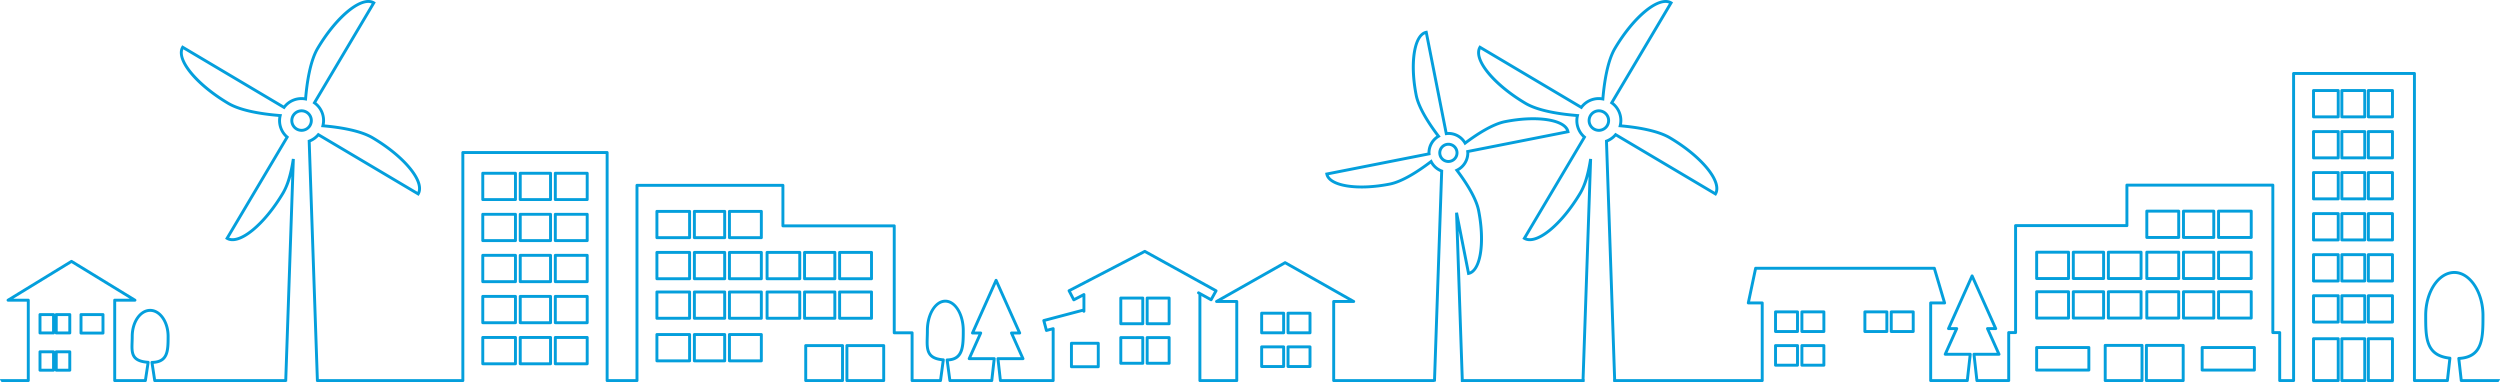 <svg xmlns="http://www.w3.org/2000/svg" xmlns:xlink="http://www.w3.org/1999/xlink" width="1280" height="195.609" viewBox="0 0 1280 195.609">
  <defs>
    <clipPath id="clip-path">
      <rect id="長方形_783" data-name="長方形 783" width="1280" height="195.609" transform="translate(-279 4797.391)" fill="#049fdc"/>
    </clipPath>
  </defs>
  <g id="マスクグループ_77" data-name="マスクグループ 77" transform="translate(279 -4797.391)" clip-path="url(#clip-path)">
    <path id="パス_703" data-name="パス 703" d="M321.25,184.532H304.925a.75.75,0,0,0-.75.75v13.468a.75.75,0,0,0,.75.75H321.25a.75.75,0,0,0,.75-.75V185.282a.75.75,0,0,0-.75-.75M320.5,198H305.675V186.032H320.5Z" transform="translate(-299.603 4784.891)" fill="#049fdc"/>
    <path id="パス_704" data-name="パス 704" d="M301.172,94.345h-15.51a.75.75,0,0,0-.75.75v13.468a.75.75,0,0,0,.75.75h15.51a.75.75,0,0,0,.75-.75V95.1a.75.75,0,0,0-.75-.75m-.75,13.469H286.412V95.845h14.009Z" transform="translate(-298.298 4791)" fill="#049fdc"/>
    <path id="パス_705" data-name="パス 705" d="M321.25,94.345H304.925a.75.75,0,0,0-.75.75v13.468a.75.75,0,0,0,.75.75H321.25a.75.75,0,0,0,.75-.75V95.1a.75.75,0,0,0-.75-.75m-.75,13.469H305.675V95.845H320.5Z" transform="translate(-299.603 4791)" fill="#049fdc"/>
    <path id="パス_706" data-name="パス 706" d="M441.8,152.8h15.509a.75.75,0,0,0,.75-.75V138.577a.75.75,0,0,0-.75-.75H441.8a.75.75,0,0,0-.75.75v13.469a.75.75,0,0,0,.75.75m.75-13.469h14.009V151.3H442.549Z" transform="translate(-308.874 4788.055)" fill="#049fdc"/>
    <path id="パス_707" data-name="パス 707" d="M461.062,152.8h16.326a.75.75,0,0,0,.75-.75V138.577a.75.75,0,0,0-.75-.75H461.062a.75.75,0,0,0-.75.75v13.469a.75.75,0,0,0,.75.75m.75-13.469h14.826V151.3H461.812Z" transform="translate(-310.179 4788.055)" fill="#049fdc"/>
    <path id="パス_708" data-name="パス 708" d="M321.25,139.436H304.925a.75.75,0,0,0-.75.75v13.468a.75.75,0,0,0,.75.75H321.25a.75.75,0,0,0,.75-.75V140.186a.75.75,0,0,0-.75-.75M320.5,152.9H305.675V140.936H320.5Z" transform="translate(-299.603 4787.946)" fill="#049fdc"/>
    <path id="パス_709" data-name="パス 709" d="M377.454,182.923H360.72a.75.75,0,0,0-.75.75v13.468a.75.75,0,0,0,.75.75h16.734a.75.75,0,0,0,.75-.75V183.673a.75.75,0,0,0-.75-.75m-.75,13.468H361.47V184.423H376.7Z" transform="translate(-303.383 4785)" fill="#049fdc"/>
    <path id="パス_710" data-name="パス 710" d="M321.25,116.89H304.925a.75.75,0,0,0-.75.75v13.468a.75.75,0,0,0,.75.75H321.25a.75.75,0,0,0,.75-.75V117.64a.75.75,0,0,0-.75-.75m-.75,13.468H305.675V118.39H320.5Z" transform="translate(-299.603 4789.473)" fill="#049fdc"/>
    <path id="パス_711" data-name="パス 711" d="M460.312,173.768a.75.75,0,0,0,.75.75h16.326a.75.75,0,0,0,.75-.75V160.3a.75.75,0,0,0-.75-.75H461.062a.75.75,0,0,0-.75.75Zm1.5-12.72h14.826v11.969H461.812Z" transform="translate(-310.179 4786.583)" fill="#049fdc"/>
    <path id="パス_712" data-name="パス 712" d="M321.25,161.985H304.925a.75.75,0,0,0-.75.75V176.2a.75.75,0,0,0,.75.75H321.25a.75.75,0,0,0,.75-.75V162.735a.75.75,0,0,0-.75-.75m-.75,13.469H305.675V163.485H320.5Z" transform="translate(-299.603 4786.418)" fill="#049fdc"/>
    <path id="パス_713" data-name="パス 713" d="M301.172,116.89h-15.51a.75.75,0,0,0-.75.75v13.468a.75.75,0,0,0,.75.75h15.51a.75.75,0,0,0,.75-.75V117.64a.75.75,0,0,0-.75-.75m-.75,13.468H286.412V118.39h14.009Z" transform="translate(-298.298 4789.473)" fill="#049fdc"/>
    <path id="パス_714" data-name="パス 714" d="M37.161,192.412H30.229a.749.749,0,0,0-.693.463.75.75,0,0,0-.694-.463H21.911a.75.75,0,0,0-.75.75v9.407a.75.75,0,0,0,.75.75h6.931a.75.75,0,0,0,.694-.463.749.749,0,0,0,.693.463h6.932a.75.75,0,0,0,.75-.75v-9.407a.75.75,0,0,0-.75-.75m-9.068,9.408H22.661v-7.907h5.432Zm8.318,0H30.979v-7.907h5.432Z" transform="translate(-280.433 4784.357)" fill="#049fdc"/>
    <path id="パス_715" data-name="パス 715" d="M55.688,171.968H44.438a.749.749,0,0,0-.75.75v9.463a.75.75,0,0,0,.75.75H55.688a.75.75,0,0,0,.75-.75v-9.463a.749.749,0,0,0-.75-.75m-.75,9.463h-9.75v-7.963h9.75Z" transform="translate(-281.959 4785.742)" fill="#049fdc"/>
    <path id="パス_716" data-name="パス 716" d="M301.172,139.436h-15.51a.75.75,0,0,0-.75.75v13.468a.75.75,0,0,0,.75.75h15.51a.75.75,0,0,0,.75-.75V140.186a.75.75,0,0,0-.75-.75m-.75,13.468H286.412V140.936h14.009Z" transform="translate(-298.298 4787.946)" fill="#049fdc"/>
    <path id="パス_717" data-name="パス 717" d="M37.162,171.968H30.23a.75.75,0,0,0-.693.462.751.751,0,0,0-.694-.462H21.912a.749.749,0,0,0-.75.75v9.408a.75.75,0,0,0,.75.75h6.931a.751.751,0,0,0,.694-.462.75.75,0,0,0,.693.462h6.932a.75.75,0,0,0,.75-.75v-9.408a.749.749,0,0,0-.75-.75m-9.068,9.407H22.662v-7.907h5.432Zm8.318,0H30.98v-7.907h5.432Z" transform="translate(-280.433 4785.742)" fill="#049fdc"/>
    <path id="パス_718" data-name="パス 718" d="M281.82,116.89H265.085a.75.75,0,0,0-.75.75v13.468a.75.75,0,0,0,.75.75H281.82a.75.75,0,0,0,.75-.75V117.64a.75.75,0,0,0-.75-.75m-.75,13.468H265.835V118.39h15.234Z" transform="translate(-296.905 4789.473)" fill="#049fdc"/>
    <path id="パス_719" data-name="パス 719" d="M281.82,94.345H265.085a.75.75,0,0,0-.75.75v13.468a.75.75,0,0,0,.75.75H281.82a.75.75,0,0,0,.75-.75V95.1a.75.75,0,0,0-.75-.75m-.75,13.469H265.835V95.845h15.234Z" transform="translate(-296.905 4791)" fill="#049fdc"/>
    <path id="パス_720" data-name="パス 720" d="M301.172,184.532h-15.51a.75.75,0,0,0-.75.75v13.468a.75.75,0,0,0,.75.75h15.51a.75.75,0,0,0,.75-.75V185.282a.75.75,0,0,0-.75-.75M300.421,198H286.412V186.032h14.009Z" transform="translate(-298.298 4784.891)" fill="#049fdc"/>
    <path id="パス_721" data-name="パス 721" d="M301.172,161.985h-15.51a.75.75,0,0,0-.75.75V176.2a.75.75,0,0,0,.75.75h15.51a.75.75,0,0,0,.75-.75V162.735a.75.75,0,0,0-.75-.75m-.75,13.469H286.412V163.485h14.009Z" transform="translate(-298.298 4786.418)" fill="#049fdc"/>
    <path id="パス_722" data-name="パス 722" d="M281.82,139.436H265.085a.75.75,0,0,0-.75.75v13.468a.75.75,0,0,0,.75.75H281.82a.75.75,0,0,0,.75-.75V140.186a.75.75,0,0,0-.75-.75m-.75,13.468H265.835V140.936h15.234Z" transform="translate(-296.905 4787.946)" fill="#049fdc"/>
    <path id="パス_723" data-name="パス 723" d="M281.82,161.985H265.085a.75.75,0,0,0-.75.75V176.2a.75.75,0,0,0,.75.75H281.82a.75.75,0,0,0,.75-.75V162.735a.75.75,0,0,0-.75-.75m-.75,13.469H265.835V163.485h15.234Z" transform="translate(-296.905 4786.418)" fill="#049fdc"/>
    <path id="パス_724" data-name="パス 724" d="M281.82,184.532H265.085a.75.75,0,0,0-.75.75v13.468a.75.75,0,0,0,.75.75H281.82a.75.75,0,0,0,.75-.75V185.282a.75.75,0,0,0-.75-.75M281.069,198H265.835V186.032h15.234Z" transform="translate(-296.905 4784.891)" fill="#049fdc"/>
    <path id="パス_725" data-name="パス 725" d="M718.584,171.206h-11.25a.749.749,0,0,0-.75.75V182a.75.75,0,0,0,.75.75h11.25a.75.75,0,0,0,.75-.75V171.956a.749.749,0,0,0-.75-.75m-.75,10.04h-9.75v-8.54h9.75Z" transform="translate(-326.86 4785.794)" fill="#049fdc"/>
    <path id="パス_726" data-name="パス 726" d="M641.218,162.888h-11.25a.749.749,0,0,0-.75.75v13.15a.749.749,0,0,0,.75.75h11.25a.75.75,0,0,0,.75-.75v-13.15a.75.75,0,0,0-.75-.75m-.75,13.15h-9.75v-11.65h9.75Z" transform="translate(-321.62 4786.357)" fill="#049fdc"/>
    <path id="パス_727" data-name="パス 727" d="M704.1,189.709h-11.25a.75.75,0,0,0-.75.75V200.5a.75.75,0,0,0,.75.75H704.1a.75.75,0,0,0,.751-.75v-10.04a.75.75,0,0,0-.751-.75m-.75,10.04H693.6v-8.54h9.75Z" transform="translate(-325.88 4784.541)" fill="#049fdc"/>
    <path id="パス_728" data-name="パス 728" d="M718.584,189.709h-11.25a.75.75,0,0,0-.75.75V200.5a.75.75,0,0,0,.75.75h11.25a.75.75,0,0,0,.75-.75v-10.04a.75.75,0,0,0-.75-.75m-.75,10.04h-9.75v-8.54h9.75Z" transform="translate(-326.86 4784.541)" fill="#049fdc"/>
    <path id="パス_729" data-name="パス 729" d="M704.1,171.206h-11.25a.749.749,0,0,0-.75.75V182a.75.75,0,0,0,.75.75H704.1a.75.75,0,0,0,.751-.75V171.956a.749.749,0,0,0-.751-.75m-.75,10.04H693.6v-8.54h9.75Z" transform="translate(-325.88 4785.794)" fill="#049fdc"/>
    <path id="パス_730" data-name="パス 730" d="M641.218,184.609h-11.25a.749.749,0,0,0-.75.75v13.15a.748.748,0,0,0,.75.75h11.25a.749.749,0,0,0,.75-.75v-13.15a.75.75,0,0,0-.75-.75m-.75,13.15h-9.75v-11.65h9.75Z" transform="translate(-321.62 4784.886)" fill="#049fdc"/>
    <path id="パス_731" data-name="パス 731" d="M396.806,115.281H381.3a.75.75,0,0,0-.75.75V129.5a.75.75,0,0,0,.75.75h15.509a.75.75,0,0,0,.75-.75V116.031a.75.75,0,0,0-.75-.75m-.75,13.468H382.047V116.781h14.009Z" transform="translate(-304.776 4789.582)" fill="#049fdc"/>
    <path id="パス_732" data-name="パス 732" d="M396.806,159.548H381.3a.75.75,0,0,0-.75.75v13.468a.75.75,0,0,0,.75.75h15.509a.75.75,0,0,0,.75-.75V160.3a.75.75,0,0,0-.75-.75m-.75,13.468H382.047V161.048h14.009Z" transform="translate(-304.776 4786.583)" fill="#049fdc"/>
    <path id="パス_733" data-name="パス 733" d="M396.806,137.827H381.3a.75.75,0,0,0-.75.75v13.468a.75.75,0,0,0,.75.75h15.509a.75.75,0,0,0,.75-.75V138.577a.75.75,0,0,0-.75-.75m-.75,13.468H382.047V139.327h14.009Z" transform="translate(-304.776 4788.055)" fill="#049fdc"/>
    <path id="パス_734" data-name="パス 734" d="M626.738,162.888H615.488a.75.75,0,0,0-.75.75v13.15a.75.75,0,0,0,.75.75h11.251a.75.75,0,0,0,.75-.75v-13.15a.75.75,0,0,0-.75-.75m-.75,13.15h-9.75v-11.65h9.75Z" transform="translate(-320.639 4786.357)" fill="#049fdc"/>
    <path id="パス_735" data-name="パス 735" d="M416.885,159.548H400.56a.75.75,0,0,0-.75.75v13.468a.75.75,0,0,0,.75.75h16.326a.75.75,0,0,0,.75-.75V160.3a.751.751,0,0,0-.75-.75m-.75,13.468H401.31V161.048h14.826Z" transform="translate(-306.081 4786.583)" fill="#049fdc"/>
    <path id="パス_736" data-name="パス 736" d="M416.885,182.923H400.56a.75.75,0,0,0-.75.75v13.468a.75.75,0,0,0,.75.75h16.326a.75.75,0,0,0,.75-.75V183.673a.751.751,0,0,0-.75-.75m-.75,13.468H401.31V184.423h14.826Z" transform="translate(-306.081 4785)" fill="#049fdc"/>
    <path id="パス_737" data-name="パス 737" d="M416.885,137.827H400.56a.75.75,0,0,0-.75.75v13.468a.75.75,0,0,0,.75.75h16.326a.75.75,0,0,0,.75-.75V138.577a.751.751,0,0,0-.75-.75m-.75,13.468H401.31V139.327h14.826Z" transform="translate(-306.081 4788.055)" fill="#049fdc"/>
    <path id="パス_738" data-name="パス 738" d="M377.454,137.827H360.72a.75.75,0,0,0-.75.75v13.468a.75.75,0,0,0,.75.75h16.734a.75.75,0,0,0,.75-.75V138.577a.75.75,0,0,0-.75-.75M376.7,151.3H361.47V139.327H376.7Z" transform="translate(-303.383 4788.055)" fill="#049fdc"/>
    <path id="パス_739" data-name="パス 739" d="M377.454,159.548H360.72a.75.75,0,0,0-.75.75v13.468a.75.75,0,0,0,.75.75h16.734a.75.75,0,0,0,.75-.75V160.3a.75.75,0,0,0-.75-.75m-.75,13.468H361.47V161.048H376.7Z" transform="translate(-303.383 4786.583)" fill="#049fdc"/>
    <path id="パス_740" data-name="パス 740" d="M396.806,182.923H381.3a.75.75,0,0,0-.75.75v13.468a.75.75,0,0,0,.75.75h15.509a.75.75,0,0,0,.75-.75V183.673a.75.75,0,0,0-.75-.75m-.75,13.468H382.047V184.423h14.009Z" transform="translate(-304.776 4785)" fill="#049fdc"/>
    <path id="パス_741" data-name="パス 741" d="M377.454,115.281H360.72a.75.75,0,0,0-.75.75V129.5a.75.75,0,0,0,.75.75h16.734a.75.75,0,0,0,.75-.75V116.031a.75.75,0,0,0-.75-.75m-.75,13.468H361.47V116.781H376.7Z" transform="translate(-303.383 4789.582)" fill="#049fdc"/>
    <path id="パス_742" data-name="パス 742" d="M483.907,189H465.069a.75.75,0,0,0-.75.75V207.66a.75.75,0,0,0,.75.75h18.837a.751.751,0,0,0,.75-.75V189.749a.751.751,0,0,0-.75-.75m-.75,17.912H465.82V190.5h17.337Z" transform="translate(-310.451 4784.589)" fill="#049fdc"/>
    <path id="パス_743" data-name="パス 743" d="M602.117,187.733H588.38a.75.75,0,0,0-.75.75v12a.75.75,0,0,0,.75.75h13.737a.75.75,0,0,0,.75-.75v-12a.75.75,0,0,0-.75-.75m-.749,12H589.131v-10.5h12.237Z" transform="translate(-318.803 4784.675)" fill="#049fdc"/>
    <path id="パス_744" data-name="パス 744" d="M626.738,184.609H615.488a.75.75,0,0,0-.75.75v13.15a.749.749,0,0,0,.75.75h11.251a.749.749,0,0,0,.75-.75v-13.15a.75.75,0,0,0-.75-.75m-.75,13.15h-9.75v-11.65h9.75Z" transform="translate(-320.639 4784.886)" fill="#049fdc"/>
    <path id="パス_745" data-name="パス 745" d="M461.287,189H442.45a.75.75,0,0,0-.75.75V207.66a.75.75,0,0,0,.75.75h18.837a.75.75,0,0,0,.75-.75V189.749a.75.75,0,0,0-.75-.75m-.75,17.912H443.2V190.5h17.337Z" transform="translate(-308.918 4784.589)" fill="#049fdc"/>
    <path id="パス_746" data-name="パス 746" d="M457.309,174.517a.75.75,0,0,0,.75-.75V160.3a.75.75,0,0,0-.75-.75H441.8a.75.75,0,0,0-.75.75v13.469a.75.75,0,0,0,.75.75Zm-14.76-13.469h14.009v11.969H442.549Z" transform="translate(-308.874 4786.583)" fill="#049fdc"/>
    <path id="パス_747" data-name="パス 747" d="M437.957,159.548H421.222a.751.751,0,0,0-.75.75v13.469a.75.75,0,0,0,.75.75h16.734a.75.75,0,0,0,.75-.75V160.3a.75.75,0,0,0-.75-.75m-.75,13.469H421.973V161.048h15.234Z" transform="translate(-307.481 4786.583)" fill="#049fdc"/>
    <path id="パス_748" data-name="パス 748" d="M416.885,115.281H400.56a.75.75,0,0,0-.75.75V129.5a.75.75,0,0,0,.75.75h16.326a.75.75,0,0,0,.75-.75V116.031a.751.751,0,0,0-.75-.75m-.75,13.468H401.31V116.781h14.826Z" transform="translate(-306.081 4789.582)" fill="#049fdc"/>
    <path id="パス_749" data-name="パス 749" d="M1297.81,71.464h-11.724a.75.75,0,0,0-.75.75V85.684a.75.75,0,0,0,.75.75h11.724a.75.75,0,0,0,.75-.75V72.214a.75.75,0,0,0-.75-.75m-.75,13.469h-10.224V72.964h10.224Z" transform="translate(-366.062 4792.55)" fill="#049fdc"/>
    <path id="パス_750" data-name="パス 750" d="M1297.81,116.516h-11.724a.75.75,0,0,0-.75.75v13.468a.75.75,0,0,0,.75.75h11.724a.75.75,0,0,0,.75-.75V117.266a.75.75,0,0,0-.75-.75m-.75,13.468h-10.224V118.016h10.224Z" transform="translate(-366.062 4789.499)" fill="#049fdc"/>
    <path id="パス_751" data-name="パス 751" d="M1297.81,161.611h-11.724a.75.75,0,0,0-.75.75V175.83a.749.749,0,0,0,.75.75h11.724a.749.749,0,0,0,.75-.75V162.361a.75.75,0,0,0-.75-.75m-.75,13.468h-10.224V163.111h10.224Z" transform="translate(-366.062 4786.444)" fill="#049fdc"/>
    <path id="パス_752" data-name="パス 752" d="M1297.81,93.971h-11.724a.75.75,0,0,0-.75.75v13.467a.75.75,0,0,0,.75.75h11.724a.75.75,0,0,0,.75-.75V94.721a.75.75,0,0,0-.75-.75m-.75,13.468h-10.224V95.471h10.224Z" transform="translate(-366.062 4791.025)" fill="#049fdc"/>
    <path id="パス_753" data-name="パス 753" d="M1297.81,139.061h-11.724a.75.75,0,0,0-.75.75v13.469a.75.75,0,0,0,.75.75h11.724a.75.75,0,0,0,.75-.75V139.811a.75.75,0,0,0-.75-.75m-.75,13.469h-10.224V140.561h10.224Z" transform="translate(-366.062 4787.971)" fill="#049fdc"/>
    <path id="パス_754" data-name="パス 754" d="M1312.991,93.971h-12.343a.749.749,0,0,0-.75.75v13.467a.749.749,0,0,0,.75.75h12.343a.75.75,0,0,0,.749-.75V94.721a.75.75,0,0,0-.749-.75m-.751,13.468H1301.4V95.471h10.842Z" transform="translate(-367.048 4791.025)" fill="#049fdc"/>
    <path id="パス_755" data-name="パス 755" d="M1312.991,71.464h-12.343a.749.749,0,0,0-.75.75V85.684a.749.749,0,0,0,.75.75h12.343a.75.75,0,0,0,.749-.75V72.214a.75.75,0,0,0-.749-.75m-.751,13.469H1301.4V72.964h10.842Z" transform="translate(-367.048 4792.55)" fill="#049fdc"/>
    <path id="パス_756" data-name="パス 756" d="M1312.991,116.516h-12.343a.749.749,0,0,0-.75.75v13.468a.749.749,0,0,0,.75.75h12.343a.75.75,0,0,0,.749-.75V117.266a.75.75,0,0,0-.749-.75m-.751,13.468H1301.4V118.016h10.842Z" transform="translate(-367.048 4789.499)" fill="#049fdc"/>
    <path id="パス_757" data-name="パス 757" d="M1312.991,48.92h-12.343a.749.749,0,0,0-.75.75V63.138a.749.749,0,0,0,.75.75h12.343a.75.75,0,0,0,.749-.75V49.67a.75.75,0,0,0-.749-.75m-.751,13.468H1301.4V50.42h10.842Z" transform="translate(-367.048 4794.077)" fill="#049fdc"/>
    <path id="パス_758" data-name="パス 758" d="M1339.93,196.787h-19.072l-1.108-9.892c12.3-1.072,12.3-11.581,12.3-22.693,0-12.342-7.057-22.771-15.414-22.771-8.5,0-15.414,10.219-15.414,22.771,0,11.144,0,20.8,12.322,22.514l-1.126,10.071h-15.46V40.293a.75.75,0,0,0-.75-.75h-61.874a.749.749,0,0,0-.75.75V196.787h-5.609V172.964a.75.75,0,0,0-.75-.75h-2.767V97.458a.75.75,0,0,0-.75-.75h-74.716a.75.75,0,0,0-.75.75V117.45h-56.249a.749.749,0,0,0-.75.75v54.014h-2.766a.749.749,0,0,0-.75.75v23.823H1072.87l-1.34-11.98h11.986a.75.75,0,0,0,.75-.75.741.741,0,0,0-.137-.432l-5.351-11.954h3.05a.751.751,0,0,0,.75-.75.741.741,0,0,0-.137-.431l-12.021-26.855a.75.75,0,0,0-1.37,0l-12.077,26.98a.751.751,0,0,0,.685,1.056h3.035l-5.407,12.078a.751.751,0,0,0,.685,1.056h11.971l-1.34,11.98h-17.328v-38.25h6.391a.749.749,0,0,0,.664-1.1l-5.21-17.615a.75.75,0,0,0-.72-.538H958.9a.75.75,0,0,0-.734.595l-3.751,17.752a.75.75,0,0,0,.735.905h6.375v38.25H886.084v1.5h76.192a.75.75,0,0,0,.75-.75V157.788a.75.75,0,0,0-.75-.75h-6.2l3.433-16.252h90.331l4.807,16.252h-6.121a.749.749,0,0,0-.75.75v39.749a.749.749,0,0,0,.75.75h18.749a.749.749,0,0,0,.745-.667l1.507-13.48a.75.75,0,0,0-.746-.833h-11.652l5.407-12.078a.75.75,0,0,0-.684-1.056h-3.035l10.921-24.395,10.921,24.395h-3.035a.751.751,0,0,0-.685,1.056l5.408,12.078h-11.653a.75.75,0,0,0-.745.833l1.506,13.48a.751.751,0,0,0,.746.667h16.28a.75.75,0,0,0,.75-.75V173.714h2.765a.75.75,0,0,0,.751-.75V118.95h56.249a.749.749,0,0,0,.75-.75V98.208h73.217v74.756a.75.75,0,0,0,.75.75h2.767v23.823a.75.75,0,0,0,.75.75h7.109a.75.75,0,0,0,.75-.75V41.043h60.374V197.537a.75.75,0,0,0,.75.75h16.88a.75.75,0,0,0,.746-.667l1.284-11.474a.751.751,0,0,0-.665-.83c-11.731-1.281-11.731-9.6-11.731-21.115,0-11.725,6.242-21.267,13.918-21.271,7.54,0,13.91,9.741,13.91,21.271s0,20.64-11.674,21.25a.75.75,0,0,0-.707.833l1.269,11.336a.75.75,0,0,0,.746.667h18.993s1.164-1.5.75-1.5" transform="translate(-339.019 4794.712)" fill="#049fdc"/>
    <path id="パス_759" data-name="パス 759" d="M1312.991,185.213h-12.343a.748.748,0,0,0-.75.75V207.4a.749.749,0,0,0,.75.75h12.343a.75.75,0,0,0,.749-.75V185.963a.749.749,0,0,0-.749-.75m-.751,21.441H1301.4V186.713h10.842Z" transform="translate(-367.048 4784.845)" fill="#049fdc"/>
    <path id="パス_760" data-name="パス 760" d="M1297.81,48.92h-11.724a.75.75,0,0,0-.75.75V63.138a.75.75,0,0,0,.75.75h11.724a.75.75,0,0,0,.75-.75V49.67a.75.75,0,0,0-.75-.75m-.75,13.468h-10.224V50.42h10.224Z" transform="translate(-366.062 4794.077)" fill="#049fdc"/>
    <path id="パス_761" data-name="パス 761" d="M1312.991,139.061h-12.343a.749.749,0,0,0-.75.75v13.469a.749.749,0,0,0,.75.75h12.343a.75.75,0,0,0,.749-.75V139.811a.75.75,0,0,0-.749-.75m-.751,13.469H1301.4V140.561h10.842Z" transform="translate(-367.048 4787.971)" fill="#049fdc"/>
    <path id="パス_762" data-name="パス 762" d="M1178.222,151.923a.75.75,0,0,0,.75.75H1195.3a.75.75,0,0,0,.75-.75V138.455a.75.75,0,0,0-.75-.75h-16.326a.75.75,0,0,0-.75.75Zm1.5-12.718h14.826v11.968h-14.826Z" transform="translate(-358.807 4788.063)" fill="#049fdc"/>
    <path id="パス_763" data-name="パス 763" d="M1312.991,161.611h-12.343a.749.749,0,0,0-.75.75V175.83a.748.748,0,0,0,.75.75h12.343a.749.749,0,0,0,.749-.75V162.361a.75.75,0,0,0-.749-.75m-.751,13.468H1301.4V163.111h10.842Z" transform="translate(-367.048 4786.444)" fill="#049fdc"/>
    <path id="パス_764" data-name="パス 764" d="M1000.8,170.487h-11.25a.75.75,0,0,0-.75.75v10.04a.75.75,0,0,0,.75.75h11.25a.75.75,0,0,0,.749-.75v-10.04a.75.75,0,0,0-.749-.75m-.751,10.041H990.3v-8.54h9.75Z" transform="translate(-345.976 4785.843)" fill="#049fdc"/>
    <path id="パス_765" data-name="パス 765" d="M986.315,188.991h-11.25a.749.749,0,0,0-.75.75v10.04a.75.75,0,0,0,.75.75h11.25a.75.75,0,0,0,.75-.75v-10.04a.749.749,0,0,0-.75-.75m-.75,10.04h-9.75v-8.54h9.75Z" transform="translate(-344.995 4784.589)" fill="#049fdc"/>
    <path id="パス_766" data-name="パス 766" d="M986.315,170.487h-11.25a.75.75,0,0,0-.75.75v10.04a.75.75,0,0,0,.75.75h11.25a.75.75,0,0,0,.75-.75v-10.04a.75.75,0,0,0-.75-.75m-.75,10.041h-9.75v-8.54h9.75Z" transform="translate(-344.995 4785.843)" fill="#049fdc"/>
    <path id="パス_767" data-name="パス 767" d="M1145.2,190.053h-26.733a.75.75,0,0,0-.751.75v11.541a.75.75,0,0,0,.751.75H1145.2a.75.75,0,0,0,.751-.75V190.8a.75.75,0,0,0-.751-.75m-.749,11.54h-25.234v-10.04h25.234Z" transform="translate(-354.708 4784.518)" fill="#049fdc"/>
    <path id="パス_768" data-name="パス 768" d="M1118.469,152.673H1134.8a.749.749,0,0,0,.75-.75V138.455a.75.75,0,0,0-.75-.75h-16.326a.75.75,0,0,0-.751.75v13.469a.749.749,0,0,0,.751.75m.75-13.468h14.826v11.969h-14.826Z" transform="translate(-354.708 4788.063)" fill="#049fdc"/>
    <path id="パス_769" data-name="パス 769" d="M1000.8,188.991h-11.25a.749.749,0,0,0-.75.75v10.04a.75.75,0,0,0,.75.75h11.25a.75.75,0,0,0,.749-.75v-10.04a.749.749,0,0,0-.749-.75m-.751,10.04H990.3v-8.54h9.75Z" transform="translate(-345.976 4784.589)" fill="#049fdc"/>
    <path id="パス_770" data-name="パス 770" d="M1117.719,173.645a.75.75,0,0,0,.751.75H1134.8a.75.75,0,0,0,.75-.75V160.176a.75.75,0,0,0-.75-.75h-16.326a.75.75,0,0,0-.751.75Zm1.5-12.719h14.826V172.9h-14.826Z" transform="translate(-354.708 4786.592)" fill="#049fdc"/>
    <path id="パス_771" data-name="パス 771" d="M1174.969,188.877h-18.838a.75.75,0,0,0-.75.75v18.025a.75.75,0,0,0,.75.75h18.838a.749.749,0,0,0,.75-.75V189.627a.749.749,0,0,0-.75-.75m-.75,18.025h-17.337V190.377h17.337Z" transform="translate(-357.26 4784.597)" fill="#049fdc"/>
    <path id="パス_772" data-name="パス 772" d="M1154.868,173.645V160.176a.75.75,0,0,0-.75-.75h-15.509a.75.75,0,0,0-.75.75v13.469a.75.75,0,0,0,.75.75h15.509a.75.75,0,0,0,.75-.75m-1.5-.75h-14.009V160.926h14.009Z" transform="translate(-356.073 4786.592)" fill="#049fdc"/>
    <path id="パス_773" data-name="パス 773" d="M1035.389,170.487h-11.251a.75.75,0,0,0-.75.75v10.04a.75.75,0,0,0,.75.75h11.251a.75.75,0,0,0,.749-.75v-10.04a.75.75,0,0,0-.749-.75m-.75,10.041h-9.75v-8.54h9.75Z" transform="translate(-348.319 4785.843)" fill="#049fdc"/>
    <path id="パス_774" data-name="パス 774" d="M1198.361,151.923a.75.75,0,0,0,.751.75h15.508a.75.75,0,0,0,.75-.75V138.455a.75.75,0,0,0-.75-.75h-15.508a.75.75,0,0,0-.751.75Zm1.5-12.718h14.008v11.968h-14.008Z" transform="translate(-360.171 4788.063)" fill="#049fdc"/>
    <path id="パス_775" data-name="パス 775" d="M1178.222,173.644a.75.75,0,0,0,.75.75H1195.3a.75.75,0,0,0,.75-.75V160.176a.75.75,0,0,0-.75-.75h-16.326a.75.75,0,0,0-.75.75Zm1.5-12.718h14.826v11.968h-14.826Z" transform="translate(-358.807 4786.592)" fill="#049fdc"/>
    <path id="パス_776" data-name="パス 776" d="M1297.81,185.213h-11.724a.749.749,0,0,0-.75.75V207.4a.75.75,0,0,0,.75.75h11.724a.75.75,0,0,0,.75-.75V185.963a.749.749,0,0,0-.75-.75m-.75,21.441h-10.224V186.713h10.224Z" transform="translate(-366.062 4784.845)" fill="#049fdc"/>
    <path id="パス_777" data-name="パス 777" d="M1198.361,173.644a.75.75,0,0,0,.751.75h15.508a.75.75,0,0,0,.75-.75V160.176a.75.75,0,0,0-.75-.75h-15.508a.75.75,0,0,0-.751.75Zm1.5-12.718h14.008v11.968h-14.008Z" transform="translate(-360.171 4786.592)" fill="#049fdc"/>
    <path id="パス_778" data-name="パス 778" d="M1178.972,130.127H1195.3a.75.75,0,0,0,.75-.75V115.909a.75.75,0,0,0-.75-.75h-16.326a.75.75,0,0,0-.75.75v13.468a.75.75,0,0,0,.75.75m.75-13.468h14.826v11.968h-14.826Z" transform="translate(-358.807 4789.59)" fill="#049fdc"/>
    <path id="パス_779" data-name="パス 779" d="M1199.111,130.127h15.508a.75.75,0,0,0,.75-.75V115.909a.75.75,0,0,0-.75-.75h-15.508a.75.75,0,0,0-.751.75v13.468a.75.75,0,0,0,.751.75m.75-13.468h14.008v11.968h-14.008Z" transform="translate(-360.171 4789.59)" fill="#049fdc"/>
    <path id="パス_780" data-name="パス 780" d="M1217.623,173.644a.75.75,0,0,0,.75.75h16.734a.749.749,0,0,0,.75-.75V160.176a.749.749,0,0,0-.75-.75h-16.734a.75.75,0,0,0-.75.75Zm1.5-12.718h15.234v11.968h-15.234Z" transform="translate(-361.475 4786.592)" fill="#049fdc"/>
    <path id="パス_781" data-name="パス 781" d="M1049.869,170.487h-11.25a.749.749,0,0,0-.75.75v10.04a.749.749,0,0,0,.75.75h11.25a.75.75,0,0,0,.75-.75v-10.04a.75.75,0,0,0-.75-.75m-.75,10.041h-9.75v-8.54h9.75Z" transform="translate(-349.3 4785.843)" fill="#049fdc"/>
    <path id="パス_782" data-name="パス 782" d="M1138.608,152.673h15.509a.749.749,0,0,0,.75-.75V138.455a.75.75,0,0,0-.75-.75h-15.509a.75.75,0,0,0-.75.75v13.469a.749.749,0,0,0,.75.75m.75-13.468h14.009v11.969h-14.009Z" transform="translate(-356.073 4788.063)" fill="#049fdc"/>
    <path id="パス_783" data-name="パス 783" d="M1218.373,130.127h16.734a.749.749,0,0,0,.75-.75V115.909a.749.749,0,0,0-.75-.75h-16.734a.75.75,0,0,0-.75.75v13.468a.75.75,0,0,0,.75.75m.75-13.468h15.234v11.968h-15.234Z" transform="translate(-361.475 4789.59)" fill="#049fdc"/>
    <path id="パス_784" data-name="パス 784" d="M1217.623,151.923a.75.75,0,0,0,.75.75h16.734a.749.749,0,0,0,.75-.75V138.455a.749.749,0,0,0-.75-.75h-16.734a.75.75,0,0,0-.75.75Zm1.5-12.718h15.234v11.968h-15.234Z" transform="translate(-361.475 4788.063)" fill="#049fdc"/>
    <path id="パス_785" data-name="パス 785" d="M1157.12,173.645a.75.75,0,0,0,.751.75H1174.6a.749.749,0,0,0,.75-.75V160.176a.749.749,0,0,0-.75-.75H1157.87a.75.75,0,0,0-.751.75Zm1.5-12.719h15.234V172.9H1158.62Z" transform="translate(-357.377 4786.592)" fill="#049fdc"/>
    <path id="パス_786" data-name="パス 786" d="M1157.87,152.673H1174.6a.748.748,0,0,0,.75-.75V138.455a.749.749,0,0,0-.75-.75H1157.87a.75.75,0,0,0-.751.75v13.469a.749.749,0,0,0,.751.75m.75-13.468h15.234v11.969H1158.62Z" transform="translate(-357.377 4788.063)" fill="#049fdc"/>
    <path id="パス_787" data-name="パス 787" d="M1283.18,116.516h-12.651a.75.75,0,0,0-.75.75v13.468a.75.75,0,0,0,.75.75h12.651a.75.75,0,0,0,.75-.75V117.266a.75.75,0,0,0-.75-.75m-.75,13.468h-11.15V118.016h11.15Z" transform="translate(-365.008 4789.499)" fill="#049fdc"/>
    <path id="パス_788" data-name="パス 788" d="M1283.18,48.92h-12.651a.75.75,0,0,0-.75.75V63.138a.75.75,0,0,0,.75.75h12.651a.75.75,0,0,0,.75-.75V49.67a.75.75,0,0,0-.75-.75m-.75,13.468h-11.15V50.42h11.15Z" transform="translate(-365.008 4794.077)" fill="#049fdc"/>
    <path id="パス_789" data-name="パス 789" d="M1283.18,71.464h-12.651a.75.75,0,0,0-.75.75V85.684a.75.75,0,0,0,.75.75h12.651a.75.75,0,0,0,.75-.75V72.214a.75.75,0,0,0-.75-.75m-.75,13.469h-11.15V72.964h11.15Z" transform="translate(-365.008 4792.55)" fill="#049fdc"/>
    <path id="パス_790" data-name="パス 790" d="M1283.18,93.971h-12.651a.75.75,0,0,0-.75.75v13.467a.75.75,0,0,0,.75.75h12.651a.75.75,0,0,0,.75-.75V94.721a.75.75,0,0,0-.75-.75m-.75,13.468h-11.15V95.471h11.15Z" transform="translate(-365.008 4791.025)" fill="#049fdc"/>
    <path id="パス_791" data-name="パス 791" d="M1236.109,190.053h-26.733a.75.75,0,0,0-.751.75v11.541a.75.75,0,0,0,.751.75h26.733a.75.75,0,0,0,.75-.75V190.8a.75.75,0,0,0-.75-.75m-.75,11.54h-25.234v-10.04h25.234Z" transform="translate(-360.866 4784.518)" fill="#049fdc"/>
    <path id="パス_792" data-name="パス 792" d="M1197.589,188.877h-18.838a.75.75,0,0,0-.75.75v18.025a.75.75,0,0,0,.75.75h18.838a.75.75,0,0,0,.75-.75V189.627a.75.75,0,0,0-.75-.75m-.75,18.025H1179.5V190.377h17.337Z" transform="translate(-358.792 4784.597)" fill="#049fdc"/>
    <path id="パス_793" data-name="パス 793" d="M1283.18,161.611h-12.651a.75.75,0,0,0-.75.75V175.83a.749.749,0,0,0,.75.75h12.651a.749.749,0,0,0,.75-.75V162.361a.75.75,0,0,0-.75-.75m-.75,13.468h-11.15V163.111h11.15Z" transform="translate(-365.008 4786.444)" fill="#049fdc"/>
    <path id="パス_794" data-name="パス 794" d="M1283.18,139.061h-12.651a.75.75,0,0,0-.75.75v13.469a.75.75,0,0,0,.75.75h12.651a.75.75,0,0,0,.75-.75V139.811a.75.75,0,0,0-.75-.75m-.75,13.469h-11.15V140.561h11.15Z" transform="translate(-365.008 4787.971)" fill="#049fdc"/>
    <path id="パス_795" data-name="パス 795" d="M1283.18,185.213h-12.651a.749.749,0,0,0-.75.75V207.4a.75.75,0,0,0,.75.75h12.651a.75.75,0,0,0,.75-.75V185.963a.749.749,0,0,0-.75-.75m-.75,21.441h-11.15V186.713h11.15Z" transform="translate(-365.008 4784.845)" fill="#049fdc"/>
    <path id="パス_796" data-name="パス 796" d="M437.957,137.827H421.222a.751.751,0,0,0-.75.75v13.469a.75.75,0,0,0,.75.75h16.734a.75.75,0,0,0,.75-.75V138.577a.75.75,0,0,0-.75-.75m-.75,13.469H421.973V139.327h15.234Z" transform="translate(-307.481 4788.055)" fill="#049fdc"/>
    <path id="パス_797" data-name="パス 797" d="M871.927,66.222a5.755,5.755,0,0,0,4.589,5.629,5.756,5.756,0,0,1-4.589-5.629" transform="translate(-338.06 4792.905)" fill="#049fdc"/>
    <path id="パス_798" data-name="パス 798" d="M883.923,66.222a5.757,5.757,0,0,1-4.592,5.629,5.757,5.757,0,0,0,4.592-5.629" transform="translate(-338.561 4792.905)" fill="#049fdc"/>
    <path id="パス_799" data-name="パス 799" d="M929.729,85.843c-4.453-5.489-11.334-11.142-19.374-15.915-6.381-3.789-16.929-5.461-24.964-6.2a11.08,11.08,0,0,0,.191-1.993,12.044,12.044,0,0,0-4.443-9.293L911.559,1.2l-.644-.382c-6.533-3.878-19.6,6.467-29.739,23.553-3.848,6.484-5.516,17.254-6.239,25.444a10.854,10.854,0,0,0-1.373-.091,11.884,11.884,0,0,0-9.152,4.29L812.443,23.16l-.383.646c-3.877,6.533,6.468,19.6,23.554,29.737,6.614,3.927,17.676,5.591,26.1,6.3a11.11,11.11,0,0,0-.17,1.9,11.976,11.976,0,0,0,3.693,8.6L834.79,121.631l-.382.645.645.383c3.233,1.918,8.141.433,13.823-4.177,5.491-4.453,11.142-11.334,15.915-19.375a35.862,35.862,0,0,0,3.507-8.862l-3.607,105.089h1.5l3.91-113.92-1.491-.139c-1.158,7.563-2.877,13.305-5.111,17.066-4.684,7.893-10.213,14.632-15.569,18.976-4.668,3.786-8.768,5.343-11.431,4.375l30.659-51.649-.471-.411a10.226,10.226,0,0,1-3.338-10.3l.2-.852-.873-.068c-8.36-.649-19.709-2.245-26.3-6.158-15.208-9.027-25.543-21.093-23.353-27l51.759,30.724.4-.536a10.276,10.276,0,0,1,10.29-4.026l.815.15.068-.826c.669-8.119,2.272-19.152,6.1-25.606,9.027-15.207,21.091-25.543,27-23.352L879.16,52.838l.554.4a10.256,10.256,0,0,1,4.037,10.984l-.207.85.873.075c7.971.683,18.808,2.292,25.172,6.07,7.893,4.685,14.632,10.214,18.976,15.57,3.787,4.667,5.342,8.769,4.374,11.431L881.99,67.976l-.409.488a10.512,10.512,0,0,1-4.38,3.1l-.507.188,4.241,123.578h1.5L878.229,72.771a12.018,12.018,0,0,0,4.076-2.863l50.573,30.021.645.382.383-.644c1.917-3.23.433-8.139-4.178-13.824" transform="translate(-333.95 4797.391)" fill="#049fdc"/>
    <path id="パス_800" data-name="パス 800" d="M883.422,65.8a5.742,5.742,0,1,0-4.591,5.629,5.754,5.754,0,0,0,4.591-5.629m-5.749,4.246a4.246,4.246,0,1,1,4.249-4.246,4.25,4.25,0,0,1-4.249,4.246" transform="translate(-338.06 4793.323)" fill="#049fdc"/>
    <path id="パス_801" data-name="パス 801" d="M796.338,88.557A10.59,10.59,0,0,0,801.57,79.4c0-.027,0-.055,0-.082l51.407-10.15-.146-.736c-.649-3.291-4.541-5.668-10.96-6.695-6.169-.987-14.032-.649-22.137.952-6.438,1.271-14.362,6.385-20.1,10.646a10.554,10.554,0,0,0-8.76-4.63,4.767,4.767,0,0,0-.487.028L780.131,16.792l-.736.145c-6.628,1.309-9.149,15.847-5.744,33.1,1.305,6.605,6.636,14.763,11.075,20.665a10.565,10.565,0,0,0-4.545,8.584L727.752,89.636l.146.736c.65,3.291,4.542,5.668,10.96,6.695,6.171.988,14.032.649,22.138-.952,6.635-1.31,14.837-6.68,20.784-11.165a10.627,10.627,0,0,0,4.889,4.25l-3.681,107.27h1.5l3.7-107.746.02-.541L787.7,88a9.148,9.148,0,0,1-5.01-4.5l-.406-.811-.72.551c-5.864,4.485-14.243,10.1-20.855,11.411-7.938,1.566-15.613,1.9-21.611.942-5.132-.82-8.523-2.542-9.5-4.783l52.167-10.3-.032-.647c0-.1-.017-.191-.031-.285a1.385,1.385,0,0,1-.017-.165,9.108,9.108,0,0,1,4.513-7.87l.722-.431-.51-.668c-4.432-5.815-9.987-14.124-11.284-20.691-3-15.178-1.22-28.96,3.842-31.112L789.185,70.39l.683-.075c.117-.013.232-.028.348-.044a4.943,4.943,0,0,1,.659-.062,9.1,9.1,0,0,1,7.913,4.593l.425.729.674-.507c5.65-4.257,13.729-9.6,20.135-10.861,7.935-1.567,15.611-1.9,21.61-.942,5.132.82,8.524,2.542,9.5,4.784l-51.177,10.1.047.66c.007.112.022.222.038.331a2.145,2.145,0,0,1,.03.3,9.125,9.125,0,0,1-5.183,8.234l-.818.4.549.727c4.309,5.7,9.711,13.843,10.986,20.3,3,15.178,1.22,28.961-3.841,31.113L795.785,109.9l-1.485.171,2.965,86.4h1.5l-2.648-77.135,4.479,22.68.735-.145c6.627-1.309,9.15-15.847,5.744-33.1-1.278-6.471-6.43-14.437-10.737-20.216" transform="translate(-328.294 4796.253)" fill="#049fdc"/>
    <path id="パス_802" data-name="パス 802" d="M800.25,83.578a5.162,5.162,0,1,0-5.164,5.16,5.169,5.169,0,0,0,5.164-5.16m-5.164,3.66a3.661,3.661,0,1,1,3.664-3.66,3.665,3.665,0,0,1-3.664,3.66" transform="translate(-332.506 4792.079)" fill="#049fdc"/>
    <path id="パス_803" data-name="パス 803" d="M159.456,66.222a5.756,5.756,0,0,0,4.59,5.629,5.757,5.757,0,0,1-4.59-5.629" transform="translate(-289.801 4792.905)" fill="#049fdc"/>
    <path id="パス_804" data-name="パス 804" d="M171.452,66.222a5.757,5.757,0,0,1-4.592,5.629,5.757,5.757,0,0,0,4.592-5.629" transform="translate(-290.302 4792.905)" fill="#049fdc"/>
    <path id="パス_805" data-name="パス 805" d="M217.259,85.843c-4.453-5.489-11.334-11.142-19.374-15.915-6.381-3.789-16.929-5.461-24.964-6.2a11.083,11.083,0,0,0,.191-1.993,12.044,12.044,0,0,0-4.443-9.293L199.089,1.2l-.644-.382c-6.533-3.878-19.6,6.467-29.739,23.553-3.848,6.484-5.516,17.254-6.239,25.444a10.854,10.854,0,0,0-1.373-.091,11.884,11.884,0,0,0-9.152,4.29L99.973,23.16l-.383.646c-3.877,6.533,6.468,19.6,23.554,29.737,6.614,3.927,17.676,5.591,26.1,6.3a11.114,11.114,0,0,0-.17,1.9,11.976,11.976,0,0,0,3.693,8.6L122.32,121.631l-.382.645.645.383c3.233,1.918,8.141.433,13.824-4.177,5.49-4.453,11.141-11.334,15.914-19.375a35.864,35.864,0,0,0,3.507-8.862l-3.607,105.089h1.5l3.91-113.92-1.491-.139c-1.158,7.563-2.877,13.305-5.111,17.066-4.684,7.893-10.213,14.632-15.569,18.976-4.668,3.786-8.768,5.343-11.431,4.375l30.659-51.649-.471-.411a10.226,10.226,0,0,1-3.338-10.3l.2-.852-.873-.068c-8.36-.649-19.709-2.245-26.3-6.158-15.208-9.027-25.543-21.093-23.353-27l51.759,30.724.4-.536a10.276,10.276,0,0,1,10.29-4.026l.815.15.068-.826c.669-8.119,2.272-19.152,6.1-25.606C179.023,9.924,191.086-.412,197,1.779L166.69,52.838l.554.4a10.256,10.256,0,0,1,4.037,10.984l-.207.85.873.075c7.971.683,18.808,2.292,25.172,6.07,7.893,4.685,14.631,10.214,18.976,15.57,3.787,4.667,5.342,8.769,4.374,11.431L169.52,67.976l-.409.488a10.512,10.512,0,0,1-4.38,3.1l-.507.188,4.241,123.578h1.5L165.759,72.771a12.018,12.018,0,0,0,4.076-2.863l50.574,30.021.645.382.383-.644c1.917-3.23.433-8.139-4.178-13.824" transform="translate(-285.691 4797.391)" fill="#049fdc"/>
    <path id="パス_806" data-name="パス 806" d="M170.951,65.8a5.743,5.743,0,1,0-4.592,5.629,5.754,5.754,0,0,0,4.592-5.629M165.2,70.05a4.246,4.246,0,1,1,4.249-4.246A4.25,4.25,0,0,1,165.2,70.05" transform="translate(-289.801 4793.323)" fill="#049fdc"/>
    <rect id="長方形_727" data-name="長方形 727" width="63.242" height="1.5" transform="translate(469.001 4991.5)" fill="#049fdc"/>
    <path id="パス_807" data-name="パス 807" d="M79.865,203.777l-1.192-7.842c8.151-.569,8.151-7.119,8.151-14.04,0-7.76-4.458-14.073-9.938-14.073s-9.937,6.312-9.937,14.073c0,.96-.033,1.89-.063,2.782-.191,5.525-.357,10.318,8.107,11.169l-1.205,7.931H59.479V164.116h9.616a.75.75,0,0,0,.294-1.439L37,142.852a.747.747,0,0,0-.782,0L3.737,162.727a.75.75,0,0,0,.392,1.389h9.6v39.661H.09c-.414,0,.75,1.5.75,1.5h13.64a.751.751,0,0,0,.75-.75v-41.16a.751.751,0,0,0-.75-.75H6.791L36.6,144.372l29.813,18.244H58.729a.751.751,0,0,0-.75.75v41.16a.751.751,0,0,0,.75.75h15.7a.75.75,0,0,0,.741-.638l1.424-9.361a.751.751,0,0,0-.691-.861c-7.838-.526-7.718-3.974-7.521-9.689.032-.909.064-1.855.064-2.833,0-6.932,3.785-12.573,8.437-12.573s8.438,5.64,8.438,12.573c0,7.945-.35,12.447-7.531,12.577a.75.75,0,0,0-.728.863l1.414,9.3a.751.751,0,0,0,.742.638h67.417v-1.5Z" transform="translate(-279 4787.722)" fill="#049fdc"/>
    <path id="パス_808" data-name="パス 808" d="M695.376,199.728v-39h9.491a.75.75,0,0,0,.273-1.449l-35.02-19.829a.752.752,0,0,0-.739,0l-35.1,19.875a.75.75,0,0,0,.37,1.4h9.6v39H626.876V157.2l4.616,2.553a.735.735,0,0,0,.571.064.754.754,0,0,0,.449-.357l2.541-4.594a.75.75,0,0,0-.293-1.019l-36.482-20.182a.748.748,0,0,0-.708-.009L558.8,153.807a.75.75,0,0,0-.32,1.011l2.421,4.659a.753.753,0,0,0,1.012.32l4.09-2.126v6.06l-19.986,5.278a.749.749,0,0,0-.533.916l1.34,5.075a.752.752,0,0,0,.916.534l2.513-.664v24.86h-25.6l-1.087-9.721h11.986a.749.749,0,0,0,.614-1.181l-5.35-11.953h3.042a.778.778,0,0,0,.758-.75.75.75,0,0,0-.137-.432l-12.021-26.855a.749.749,0,0,0-1.369,0l-12.078,26.981a.749.749,0,0,0,.684,1.055h3.036l-5.407,12.078a.75.75,0,0,0,.684,1.056h11.972l-1.088,9.721H498.779l-1.225-9.1c8.166-.63,8.166-7.988,8.166-15.762,0-8.71-4.458-15.8-9.938-15.8s-9.937,7.085-9.937,15.8c0,1.086-.033,2.139-.063,3.148-.189,6.19-.353,11.561,8.122,12.515l-1.239,9.2H479.522V176.019a.75.75,0,0,0-.75-.75h-8.393V121.255a.75.75,0,0,0-.75-.75h-56.25V100.513a.75.75,0,0,0-.75-.75H337.912a.75.75,0,0,0-.75.75v99.215H323.379V83.713a.75.75,0,0,0-.75-.75H248.755a.75.75,0,0,0-.75.75V199.728h-74.12v1.5h74.87a.75.75,0,0,0,.75-.75V84.463h72.375V200.478a.75.75,0,0,0,.751.75h15.283a.75.75,0,0,0,.75-.75V101.263h73.216v19.991a.75.75,0,0,0,.75.75h56.249v54.014a.75.75,0,0,0,.75.75h8.393v23.708a.75.75,0,0,0,.75.75h14.55a.749.749,0,0,0,.743-.65l1.43-10.621a.75.75,0,0,0-.686-.848c-7.847-.6-7.727-4.53-7.526-11.047.031-1.025.063-2.092.063-3.194,0-7.882,3.785-14.3,8.437-14.3s8.438,6.413,8.438,14.3c0,8.771-.365,14.155-7.533,14.3a.751.751,0,0,0-.728.851l1.421,10.558a.751.751,0,0,0,.744.65h21.442a.749.749,0,0,0,.745-.667l1.256-11.221a.75.75,0,0,0-.746-.833H509.169l5.407-12.078a.749.749,0,0,0-.684-1.055h-3.035l10.921-24.4,10.919,24.4h-3.034a.749.749,0,0,0-.685,1.055l5.407,12.078H522.73a.749.749,0,0,0-.745.833l1.255,11.221a.751.751,0,0,0,.746.667H551a.75.75,0,0,0,.75-.75V173.9a.751.751,0,0,0-.942-.725l-2.729.721-.957-3.626,18.9-4.991a.8.8,0,0,0,.346.363.779.779,0,0,0,.6.053.749.749,0,0,0,.524-.715v-8.54a.751.751,0,0,0-1.1-.667l-4.52,2.35-1.729-3.327L597.9,135.174,633.377,154.8l-1.814,3.282L625.8,154.89a.75.75,0,0,0-.759,1.293l.336.208v44.087a.75.75,0,0,0,.75.75H645a.749.749,0,0,0,.75-.75v-40.5a.749.749,0,0,0-.75-.75h-7.5l32.255-18.263,32.254,18.263h-7.38a.75.75,0,0,0-.75.75v40.5a.75.75,0,0,0,.75.75h51.669v-1.5Z" transform="translate(-290.778 4791.771)" fill="#049fdc"/>
  </g>
</svg>
